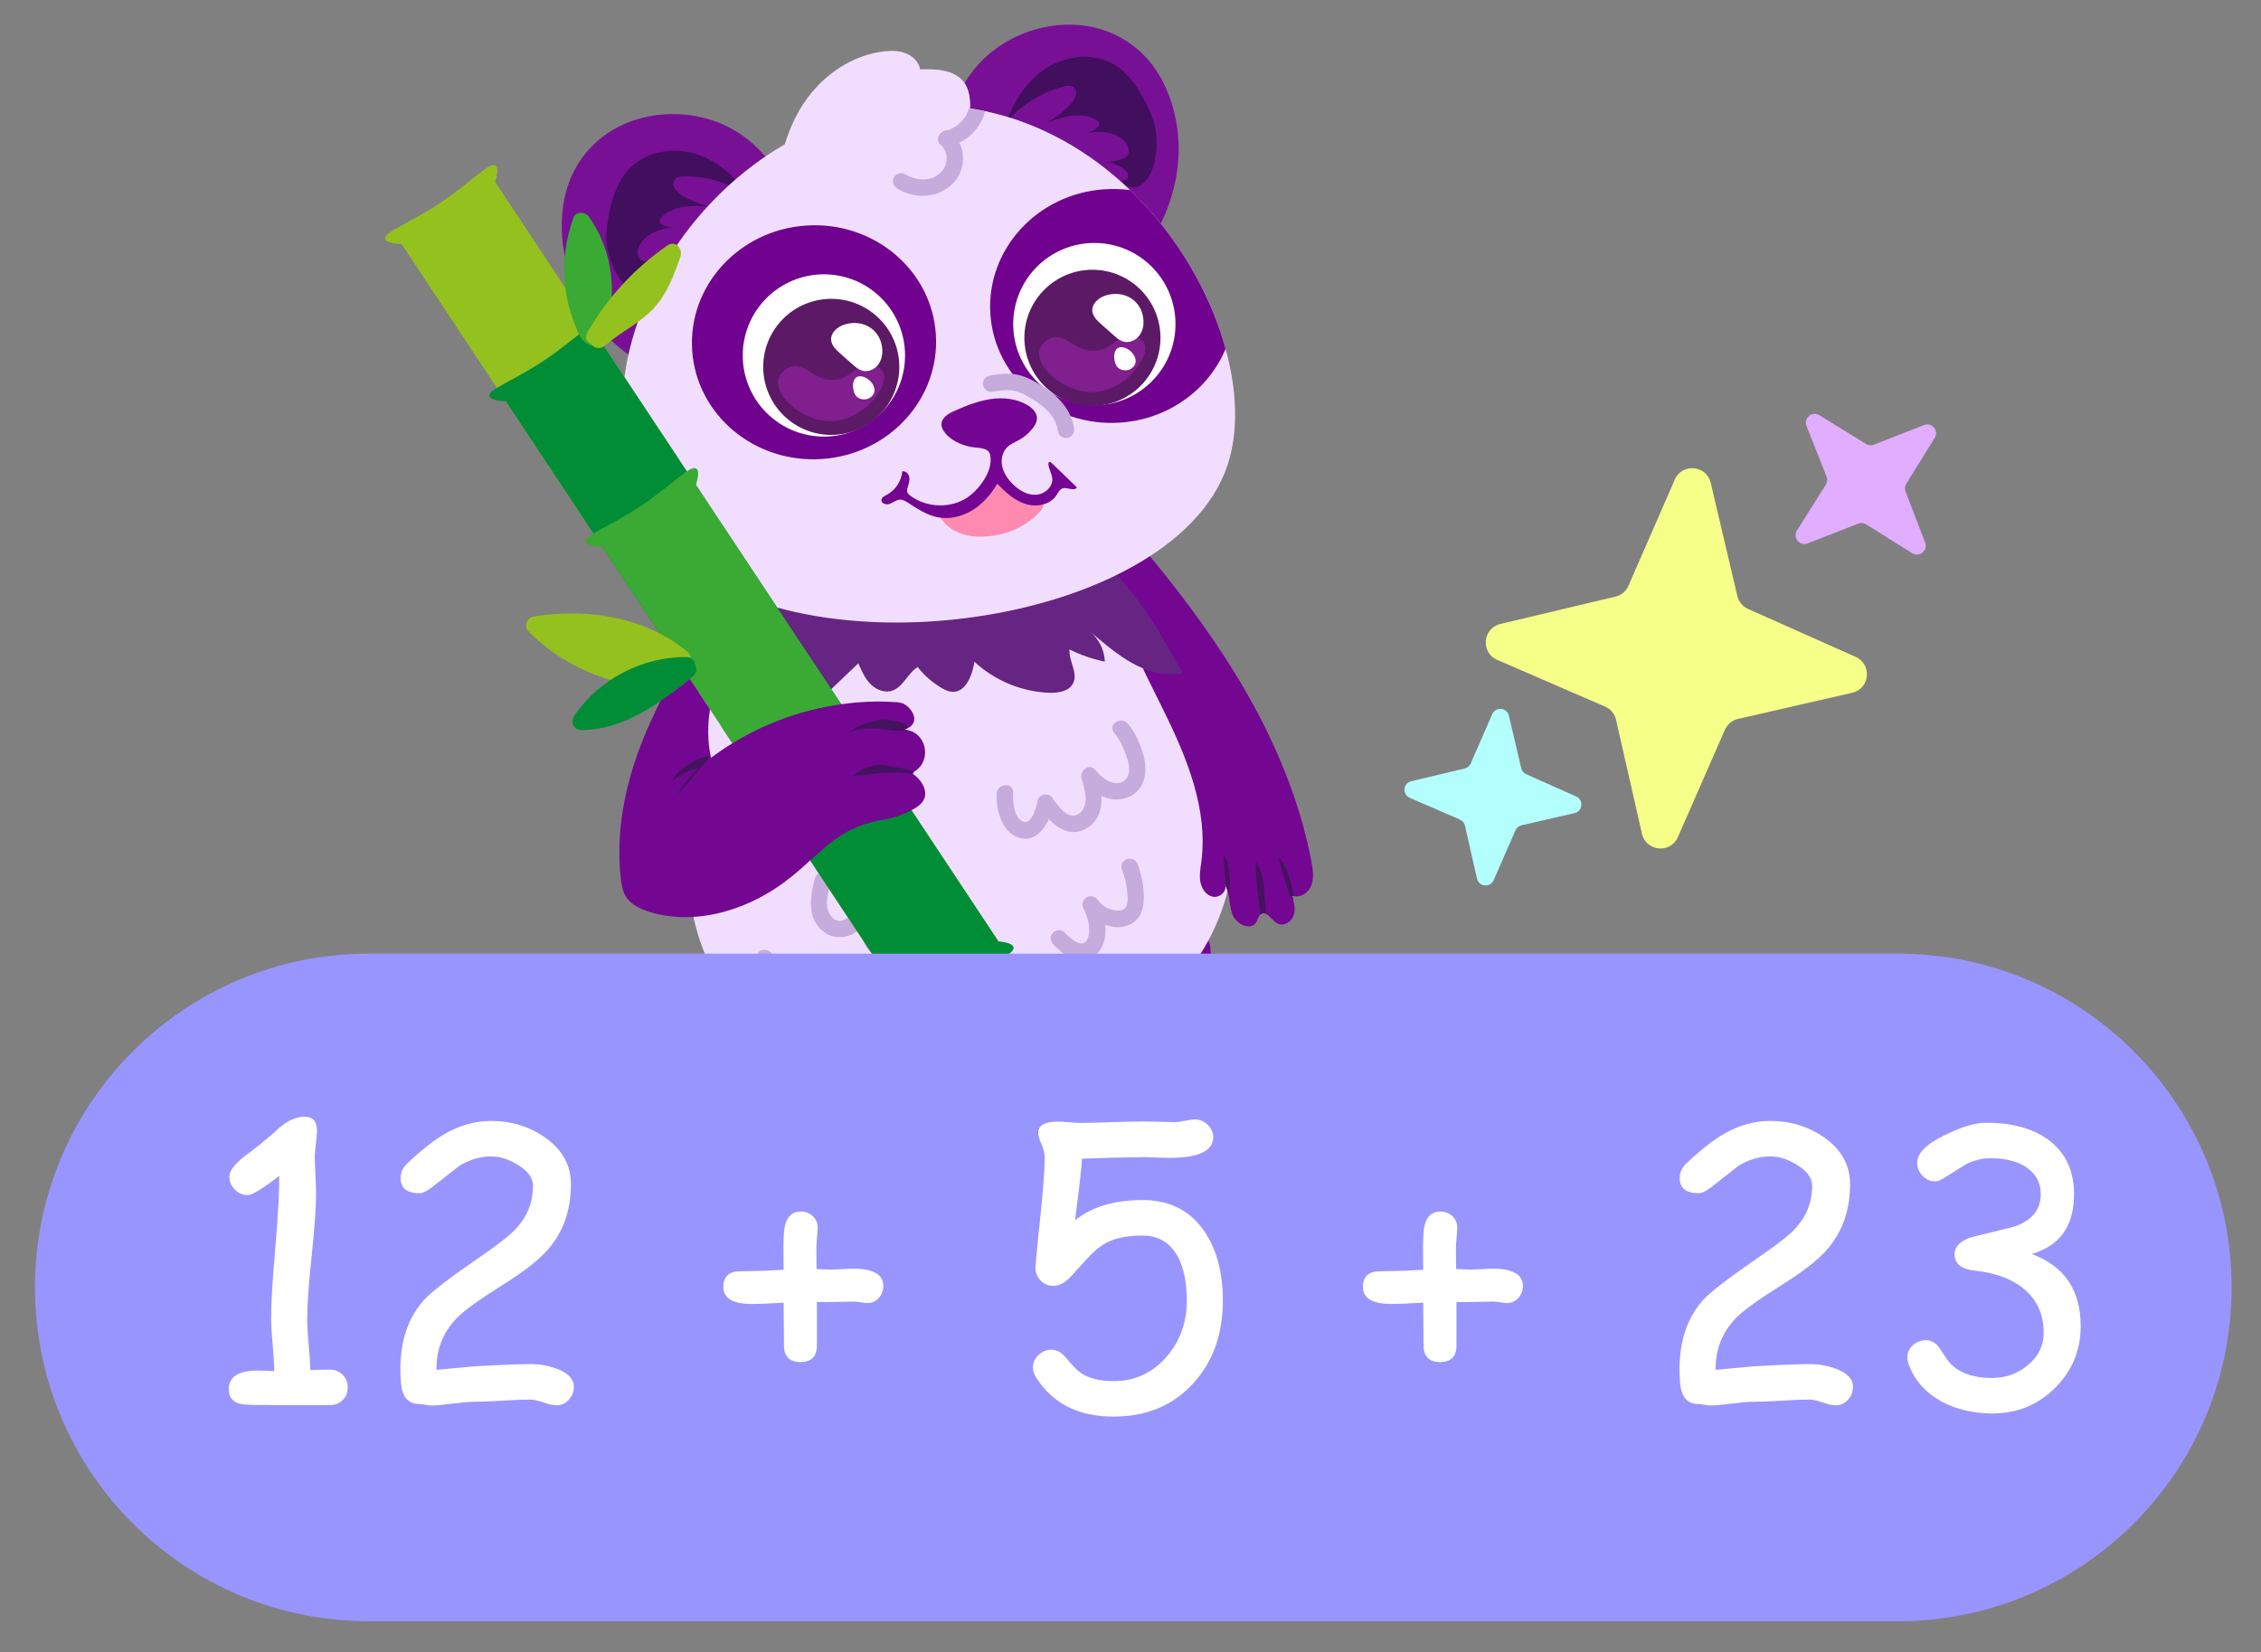 <?xml version="1.0" encoding="utf-8"?>
<!-- Generator: Adobe Illustrator 24.1.2, SVG Export Plug-In . SVG Version: 6.00 Build 0)  -->
<svg version="1.1" id="Слой_1" xmlns="http://www.w3.org/2000/svg" xmlns:xlink="http://www.w3.org/1999/xlink" x="0px" y="0px"
	 viewBox="0 0 174.471 127.529" style="enable-background:new 0 0 174.471 127.529;" xml:space="preserve">
<rect x="0" y="0" width="174.471" height="127.529" fill="#808080" stroke="none"/>
<style type="text/css">
	.st0{fill:#8CC63F;}
	.st1{fill:#C69C6D;}
	.st2{fill:#BC7200;}
	.st3{fill:#E59D3E;}
	.st4{fill:#1B1464;}
	.st5{opacity:0.29;fill:#AFFF87;}
	.st6{opacity:0.29;fill:#A2C0FF;}
	.st7{fill:#F6FF87;}
	.st8{fill:#E0ADFF;}
	.st9{fill:#B3FFFD;}
	.st10{opacity:0.29;fill:#959BFF;}
	.st11{fill:#3AAA35;}
	.st12{fill:#95C11F;}
	.st13{fill:#008D36;}
	.st14{fill:#720691;}
	.st15{fill:#F1DEFF;}
	.st16{fill:#730791;}
	.st17{fill:#FF8AB1;}
	.st18{fill:#781095;}
	.st19{fill:#420E5E;}
	.st20{fill:#662483;}
	.st21{fill:#70028F;}
	.st22{fill:#FFFFFF;}
	.st23{fill:#5C1965;}
	.st24{fill:#811F8E;}
	.st25{fill:#740492;}
	.st26{fill:#C6ABDD;}
	.st27{fill:#451260;}
	.st28{fill:#B2FFF1;}
	.st29{fill:#FF84A1;}
	.st30{opacity:0.29;fill:#8CC63F;}
	.st31{opacity:0.29;fill:#ED1E79;}
	.st32{opacity:0.29;fill:#DA4500;}
	.st33{fill:#9995FF;}
	.st34{opacity:0.29;fill:#17FF87;}
	.st35{opacity:0.47;fill:none;stroke:#9995FF;stroke-linecap:round;stroke-linejoin:round;stroke-miterlimit:10;}
	.st36{fill:#662D91;}
	.st37{fill:none;stroke:#662D91;stroke-linecap:round;stroke-miterlimit:10;}
	.st38{fill:#ED1E79;}
	.st39{fill:#8D87FF;}
	.st40{fill:#F3ACFF;}
	.st41{fill:#D6B6FF;}
	.st42{fill:#FFCD95;}
	.st43{display:none;}
	.st44{display:inline;fill:#730791;}
	.st45{display:inline;fill:#FF8AB1;}
	.st46{fill:#FF6262;}
	.st47{fill:#FC5353;}
	.st48{fill:#FFD727;}
	.st49{fill:#DBEEFB;}
	.st50{fill:#BBC4CA;}
	.st51{fill:#A3AEB5;}
	.st52{fill:#936037;}
	.st53{fill:#F8AF2D;}
	.st54{fill:#B7CE3C;}
	.st55{fill:#F18D29;}
	.st56{fill:#45748B;}
	.st57{fill:#3E6A7C;}
	.st58{fill:#2E5872;}
	.st59{fill:#E6E5E5;}
	.st60{fill:#C9D0D8;}
	.st61{fill:#E4E8ED;}
	.st62{fill:#76B742;}
	.st63{fill:#626D7A;}
	.st64{fill:#60A331;}
	.st65{fill:#89C060;}
	.st66{fill:#009A52;}
	.st67{opacity:0.53;fill:#42210B;}
	.st68{fill:#009245;}
	.st69{fill:#39B54A;}
	.st70{fill:#603813;}
	.st71{fill:#42210B;}
	.st72{fill:#FFB9D1;}
	.st73{fill:#95BAFF;}
	.st74{fill:#F15A24;}
	.st75{fill:#F7931E;}
	.st76{fill:none;stroke:#FFCD95;stroke-width:3;stroke-linecap:round;stroke-linejoin:round;stroke-miterlimit:10;}
</style>
<g>
	<path class="st14" d="M73.423,87.266c-0.258,1.544-0.187,3.122-0.115,4.686c0.073,1.591,0.146,3.181,0.219,4.772
		c0.041,0.899,0.071,1.852-0.366,2.64c-0.632,1.141-2.034,1.585-3.321,1.8c-1.01,0.168-2.033,0.258-3.039,0.451
		c-1.44,0.277-2.84,0.767-4.299,0.921c-1.778,0.188-3.567-0.129-5.327-0.446c-0.191-2.216,0.853-4.499,2.654-5.804
		c0.81-0.587,1.742-0.977,2.644-1.409c0.148-0.071,0.309-0.158,0.361-0.313c0.067-0.199-0.074-0.402-0.201-0.568
		c-1.72-2.25-2.35-5.122-2.936-7.893c-0.225,0.151-0.24,0.468-0.281,0.737c-0.04,0.269-0.211,0.587-0.48,0.554
		c-0.172-0.021-0.289-0.181-0.376-0.33c-0.554-0.956-0.762-2.067-0.962-3.154c-0.44-2.394-0.88-4.791-1.165-7.208
		c-0.029-0.242-0.054-0.496,0.034-0.724c0.137-0.354,0.526-0.56,0.905-0.59s0.753,0.085,1.114,0.202
		c3.804,1.236,7.469,2.98,11.409,3.669c1.293,0.226,2.646,0.35,3.782,1.007c1.043,0.604,1.993,1.918,1.431,3.112
		C74.471,84.735,73.682,85.71,73.423,87.266z"/>
	<path class="st14" d="M78.591,86.759c0.53,1.473,0.743,3.038,0.953,4.589c0.213,1.578,0.427,3.156,0.64,4.734
		c0.121,0.892,0.262,1.835,0.833,2.531c0.827,1.009,2.286,1.195,3.59,1.175c1.024-0.015,2.046-0.111,3.07-0.101
		c1.466,0.014,2.932,0.245,4.394,0.135c1.783-0.134,3.486-0.767,5.16-1.394c-0.209-2.215-1.646-4.273-3.652-5.234
		c-0.902-0.432-1.889-0.649-2.854-0.912c-0.158-0.043-0.332-0.1-0.411-0.243c-0.102-0.184,0.001-0.408,0.096-0.595
		c1.288-2.522,1.394-5.461,1.473-8.292c0.249,0.109,0.32,0.418,0.408,0.675s0.313,0.54,0.572,0.459
		c0.165-0.051,0.252-0.229,0.31-0.392c0.374-1.04,0.379-2.17,0.381-3.275c0.003-2.434,0.007-4.871-0.146-7.3
		c-0.015-0.244-0.036-0.498-0.163-0.706c-0.198-0.324-0.618-0.457-0.996-0.418s-0.725,0.218-1.06,0.399
		c-3.521,1.898-6.814,4.271-10.566,5.655c-1.231,0.454-2.541,0.818-3.54,1.669c-0.918,0.782-1.617,2.244-0.85,3.318
		C77.106,84.457,78.057,85.274,78.591,86.759z"/>
	<path class="st15" d="M56.408,77.062c6.786,8.661,20.039,6.414,20.756,6.278c1.095-0.199,13.654-2.732,17.22-13.387
		c2.382-7.163-0.745-13.657-3.12-17.997c-0.216-0.381-0.418-0.737-0.606-1.081c-1.775-3.17-5.211-9.313-12.333-11.659
		c-1.029-0.34-4.55-1.395-9.049-0.653c-1.437,0.235-6.416,1.224-10.441,5.298c-2.102,2.125-3.361,4.488-4.145,6.896
		c-1.029,3.138-1.238,6.349-1.433,9.202C52.854,66.023,52.458,72.01,56.408,77.062z"/>
	<path class="st18" d="M73.079,11.818c-0.132-2.582,0.845-5.621,3.261-7.663c2.691-2.274,6.921-3.102,10.263-1.181
		c3.899,2.242,4.258,6.887,4.319,7.671c0.351,4.536-2.224,10.451-7.003,11.332C78.618,22.954,73.355,17.23,73.079,11.818z"/>
	<path class="st19" d="M86.199,5.12c-1.52-1.038-3.644-0.929-5.235-0.003S78.28,7.67,77.678,9.41
		c1.133-1.306,2.662-2.265,4.331-2.717c0.3-0.081,0.661-0.132,0.886,0.082c0.334,0.318,0.066,0.879-0.244,1.221
		c-0.553,0.611-1.218,1.121-1.952,1.497c1.247-0.463,2.692-0.914,3.85-0.258c0.15,0.085,0.308,0.228,0.274,0.397
		c-0.019,0.092-0.092,0.163-0.165,0.223c-0.342,0.277-0.772,0.443-1.212,0.467c1.175-0.234,2.579-0.28,3.367,0.622
		c0.263,0.301,0.414,0.785,0.151,1.087c-0.096,0.11-0.232,0.176-0.368,0.231c-0.461,0.185-0.963,0.264-1.458,0.232
		c0.556,0.016,1.105,0.204,1.554,0.531c0.194,0.141,0.384,0.341,0.373,0.581c-0.011,0.24-0.355,0.425-0.501,0.235
		c0.1,0.557,0.867,0.77,1.366,0.504c1.399-0.745,1.545-3.66,1.085-4.984C88.505,7.881,87.506,6.012,86.199,5.12z"/>
	<path class="st18" d="M61.052,15.948c-0.627-2.508-2.447-5.131-5.354-6.379c-3.237-1.39-7.524-0.949-10.161,1.863
		c-3.076,3.281-2.065,7.829-1.894,8.597c0.987,4.442,5.175,9.348,10.003,8.797C59.002,28.215,62.366,21.205,61.052,15.948z"/>
	<path class="st19" d="M48.399,13.191c1.195-1.4,3.272-1.853,5.051-1.376c1.778,0.476,3.261,1.759,4.298,3.28
		c-1.436-0.963-3.163-1.487-4.892-1.485c-0.311,0-0.673,0.046-0.833,0.312c-0.239,0.395,0.167,0.865,0.555,1.114
		c0.694,0.444,1.47,0.762,2.276,0.933c-1.325-0.119-2.838-0.175-3.783,0.761c-0.122,0.121-0.238,0.301-0.161,0.455
		c0.042,0.084,0.131,0.133,0.217,0.172c0.403,0.178,0.862,0.225,1.292,0.133c-1.195,0.082-2.562,0.407-3.086,1.484
		c-0.175,0.36-0.193,0.866,0.139,1.088c0.121,0.081,0.27,0.109,0.415,0.126c0.493,0.057,0.999,0.002,1.468-0.159
		c-0.532,0.161-1.013,0.487-1.36,0.92c-0.15,0.187-0.281,0.43-0.208,0.658s0.455,0.317,0.545,0.095
		c0.049,0.563-0.635,0.97-1.186,0.845c-1.545-0.351-2.451-3.126-2.355-4.525C46.898,16.461,47.372,14.395,48.399,13.191z"/>
	<path class="st16" d="M89.769,54.792c1.807,3.652,3.458,7.645,2.934,11.692c-0.067,0.527-0.172,1.069-0.074,1.584
		c0.098,0.529,0.451,1.053,0.98,1.146c0.464,0.084,0.985-0.332,0.954-0.789c-0.003-0.051-0.019-0.101-0.035-0.151
		c0.014,0.025,0.028,0.036,0.042,0.061c0,0,0.001,0.013,0.002,0.025c0.088,0.173,0.15,0.347,0.188,0.535
		c0.138,0.551,0.14,1.163,0.354,1.709c0.278,0.746,1.433,1.256,1.833,0.567c0.114-0.199,0.148-0.468,0.33-0.595
		c0,0,0.011-0.026,0.024-0.027c0.122-0.084,0.223-0.091,0.342-0.035c0.3,0.108,0.6,0.597,0.968,0.777
		c0.461,0.224,1.048-0.145,1.206-0.64c0.141-0.379,0.088-0.796-0.028-1.196c-0.02-0.113-0.052-0.213-0.085-0.326
		c0.04,0.023,0.091,0.032,0.129,0.03c0.532,0.143,1.142-0.266,1.348-0.802c0.229-0.588,0.136-1.232,0.019-1.848
		c-0.448-2.353-1.147-4.663-2.033-6.898c-1.621-4.11-3.885-7.935-6.452-11.524c-1.291-1.813-2.654-3.558-4.079-5.273
		c-0.457-0.556-1.08-1.7-1.927-1.606c-0.999,0.117-1.106,1.385-1.057,2.133C85.933,47.415,87.961,51.128,89.769,54.792z"/>
	<path class="st20" d="M56.236,48.884c-0.734,1.819-0.918,3.856-0.549,5.794c0.04,0.227,0.095,0.478,0.283,0.618
		c0.335,0.258,0.816,0.01,1.169-0.242c0.742-0.533,1.457-1.089,2.17-1.671c-0.556,0.457-0.429,1.417,0.123,1.864
		c0.564,0.447,1.379,0.432,2.035,0.146c0.657-0.272,1.184-0.778,1.7-1.271c1.019-0.971,2.038-1.943,3.068-2.928
		c0.241,0.57,0.495,1.139,0.919,1.583c0.424,0.443,1.079,0.719,1.666,0.54c0.874-0.274,1.21-1.353,1.994-1.838
		c0.502,0.655,1.136,1.199,1.852,1.623c0.238,0.137,0.502,0.273,0.796,0.292c1.062,0.07,1.559-1.274,1.733-2.318
		c1.56,1.451,3.656,2.32,5.788,2.396c0.702,0.018,1.546-0.127,1.835-0.758c0.38-0.802-0.367-1.708-0.285-2.593
		c0.857,0.44,1.782,0.749,2.724,0.942c-0.033-0.89-0.459-1.753-1.146-2.319c2.009,1.689,4.283,3.731,7.153,3.211
		c-0.216-0.381-0.418-0.737-0.606-1.081c-1.775-3.17-5.211-9.313-12.333-11.659c-1.029-0.34-4.55-1.395-9.049-0.653
		c-1.437,0.235-6.416,1.224-10.441,5.298c-2.102,2.125-3.361,4.488-4.145,6.896C55.332,50.255,55.863,49.609,56.236,48.884z"/>
	<path class="st15" d="M50.568,41.143c8.698,11.593,39.857,7.747,44.161-5.261c0.839-2.539,0.747-5.692-0.156-8.957
		c-1.173-4.279-3.722-8.748-7.366-12.254c-3.032-2.909-6.824-5.169-11.19-6.092c-0.374-0.077-0.748-0.142-1.134-0.206
		c0.001-0.178-0.011-0.356-0.022-0.534c-0.049-0.557-0.161-1.098-0.508-1.533c-0.75-0.944-2.142-0.993-3.349-0.952
		c-0.101-0.567-0.565-1.033-1.113-1.239c-0.537-0.219-1.135-0.218-1.716-0.142c-2.149,0.256-4.12,1.468-5.513,3.139
		c-0.98,1.173-1.654,2.554-2.105,4.024c-6.921,4.009-11.684,11.379-12.437,18.524C47.921,31.508,47.358,36.883,50.568,41.143z"/>
	
		<ellipse transform="matrix(0.998 -0.066 0.066 0.998 -1.6 4.178)" class="st21" cx="62.794" cy="26.437" rx="9.421" ry="9.028"/>
	<path class="st21" d="M76.422,24.233c0.327,4.972,4.803,8.728,9.991,8.387c3.754-0.247,6.851-2.552,8.16-5.696
		c-1.173-4.279-3.722-8.748-7.366-12.254c-0.643-0.085-1.306-0.105-1.978-0.061C80.04,14.951,76.095,19.261,76.422,24.233z"/>
	<circle class="st22" cx="84.446" cy="25.013" r="6.262"/>
	<circle class="st22" cx="63.576" cy="27.435" r="6.262"/>
	<circle class="st23" cx="64.145" cy="28.316" r="5.251"/>
	<path class="st24" d="M60.041,29.411c0.061-0.447,0.426-0.885,0.866-1.069c1.158-0.483,1.978,1.154,3.548,0.966
		c1.312-0.158,1.772-1.425,2.846-1.161c0.048,0.012,0.686,0.177,0.867,0.655c0.399,1.052-1.468,3.488-3.748,3.693
		C62.178,32.696,59.862,30.714,60.041,29.411z"/>
	<path class="st22" d="M68.084,26.995c0.022,0.431-0.089,0.881-0.368,1.211c-0.279,0.33-0.741,0.517-1.159,0.409
		c-0.303-0.078-0.549-0.293-0.783-0.5c-0.317-0.282-0.634-0.563-0.951-0.845c-0.313-0.278-0.649-0.598-0.688-1.015
		c-0.053-0.564,0.473-1.029,1.013-1.201C66.601,24.587,68.007,25.456,68.084,26.995z"/>
	<path class="st22" d="M67.28,30.581c-0.292,0.307-0.834,0.329-1.146,0.056c-0.033-0.029-0.064-0.061-0.091-0.097
		c-0.124-0.161-0.178-0.364-0.204-0.565c-0.024-0.188-0.024-0.383,0.038-0.562C66.238,28.375,68.084,29.738,67.28,30.581z"/>
	<circle class="st23" cx="84.298" cy="26.072" r="5.251"/>
	<path class="st24" d="M80.194,27.166c0.061-0.447,0.426-0.885,0.866-1.069c1.158-0.483,1.978,1.154,3.548,0.966
		c1.312-0.158,1.772-1.425,2.846-1.161c0.048,0.012,0.686,0.177,0.867,0.655c0.399,1.052-1.468,3.488-3.748,3.693
		C82.332,30.451,80.015,28.469,80.194,27.166z"/>
	<path class="st17" d="M76.509,41.364c-0.824,0.104-1.682,0.081-2.457-0.219c-0.775-0.299-1.458-0.905-1.715-1.695
		c0.935,0.379,1.969-0.156,2.835-0.674c0.433-0.259,0.888-0.541,1.121-0.988c0.208-0.4,0.232-0.918,0.581-1.204
		c-0.269,0.221,1.427,1.513,1.609,1.606c0.446,0.229,1.996,0.32,2.028,0.718c0.047,0.591-1.241,1.446-1.661,1.69
		C78.137,41.011,77.326,41.261,76.509,41.364z"/>
	<path class="st22" d="M88.238,24.75c0.022,0.431-0.089,0.881-0.368,1.211c-0.279,0.33-0.741,0.517-1.159,0.409
		c-0.303-0.078-0.549-0.293-0.783-0.5c-0.317-0.282-0.634-0.563-0.951-0.845c-0.313-0.278-0.649-0.598-0.688-1.015
		c-0.053-0.564,0.473-1.029,1.013-1.201C86.755,22.343,88.161,23.211,88.238,24.75z"/>
	<path class="st15" d="M75.206,29.643c0.749-0.079,1.503-0.118,2.257-0.115c0.646,0.002,1.303,0.037,1.911,0.256
		c0.642,0.231,1.199,0.657,1.671,1.148c0.85,0.885,1.455,2.003,1.73,3.198"/>
	<path class="st22" d="M87.434,28.336c-0.292,0.307-0.834,0.329-1.146,0.056c-0.033-0.029-0.064-0.061-0.091-0.097
		c-0.124-0.161-0.178-0.364-0.204-0.565c-0.024-0.188-0.024-0.383,0.038-0.562C86.392,26.13,88.238,27.493,87.434,28.336z"/>
	<path class="st25" d="M72.943,33.434c-0.166-0.199-0.303-0.442-0.295-0.701c0.017-0.506,0.545-0.817,1.008-1.022
		c0.895-0.396,1.813-0.766,2.781-0.908s2-0.04,2.842,0.459c0.371,0.22,0.724,0.564,0.736,0.995c0.008,0.291-0.144,0.563-0.322,0.794
		c-0.275,0.359-0.624,0.661-1.017,0.883c-0.326,0.184-0.689,0.318-0.956,0.58c-0.384,0.377-0.499,0.973-0.38,1.498
		c0.118,0.525,0.442,0.985,0.825,1.362c0.474,0.467,1.096,0.843,1.761,0.813c0.665-0.029,1.326-0.591,1.275-1.255
		c-0.029-0.382-0.273-0.722-0.3-1.104c-0.005-0.073,0.013-0.165,0.084-0.181c0.054-0.012,0.103,0.029,0.143,0.067
		c0.658,0.635,1.316,1.27,1.975,1.904c-0.198,0.342-0.741-0.048-1.115,0.077c-0.232,0.077-0.341,0.333-0.476,0.537
		c-0.491,0.747-1.557,0.935-2.408,0.657c-0.85-0.278-1.528-0.915-2.151-1.557c-0.474,0.812-1.106,1.547-1.905,2.041
		s-1.777,0.732-2.699,0.549c-0.837-0.167-1.568-0.657-2.285-1.121c-0.187-0.121-0.39-0.246-0.613-0.24
		c-0.287,0.007-0.52,0.225-0.788,0.327c-0.268,0.102-0.678-0.024-0.646-0.309c0.022-0.195,0.234-0.296,0.407-0.387
		c0.671-0.351,1.14-1.061,1.201-1.816c0.244-0.043,0.474,0.174,0.532,0.415c0.058,0.241-0.01,0.493-0.089,0.728
		c-0.055,0.164-0.114,0.347-0.043,0.505c0.043,0.094,0.125,0.163,0.208,0.225c1.192,0.896,2.92,1.007,4.217,0.272
		c1.005-0.57,2.254-2.172,1.95-3.435c-0.151-0.627-1.057-0.472-1.655-0.628C74.066,34.282,73.402,33.986,72.943,33.434z"/>
	<path class="st26" d="M69.251,14.565c1.353,0.815,3.132,0.749,4.267-0.395c0.85-0.833,1.018-2.143,0.506-3.154
		c0.987-0.485,1.731-1.375,1.992-2.437c-0.374-0.077-0.748-0.142-1.134-0.206c0.001-0.178-0.011-0.356-0.022-0.534
		C74.813,8.875,74,9.884,72.969,10.079c-0.516,0.098-0.832,0.717-0.372,1.12c0.676,0.592,0.566,1.631-0.097,2.197
		c-0.771,0.675-1.85,0.529-2.673,0.036c-0.305-0.184-0.714-0.004-0.86,0.286C68.809,14.034,68.96,14.393,69.251,14.565z"/>
	<path class="st26" d="M76.91,61.252c0.041-0.807,1.31-0.9,1.268-0.083c-0.033,0.645,0.029,1.877,0.728,2.23
		c0.69,0.348,1.085-1.159,1.16-1.587c0.096-0.545,0.848-0.67,1.149-0.228c0.39,0.574,1.258,1.839,2.087,1.185
		c0.801-0.632,0.39-1.904,0.154-2.699c-0.162-0.547,0.566-1.2,1.019-0.687c0.368,0.417,0.79,0.857,1.344,1.008
		c0.502,0.138,1.025-0.012,1.224-0.526c0.204-0.526,0.022-1.119-0.163-1.62c-0.224-0.608-0.48-1.19-0.906-1.685
		c-0.534-0.62,0.525-1.325,1.053-0.712c0.59,0.686,0.992,1.63,1.222,2.499c0.221,0.836,0.222,1.751-0.296,2.482
		c-0.492,0.695-1.341,0.974-2.168,0.851c-0.283-0.042-0.543-0.143-0.792-0.265c0.052,0.966-0.181,1.902-1.093,2.484
		c-1.106,0.705-2.164,0.146-2.967-0.664c-0.422,0.909-1.153,1.712-2.196,1.454C77.317,64.338,76.846,62.514,76.91,61.252z"/>
	<path class="st26" d="M62.882,67.79c0.218-0.783,1.465-0.534,1.245,0.257c-0.234,0.841-0.61,1.994,0.064,2.736
		c0.784,0.864,1.729-0.378,2.12-1.001c0.291-0.464,1.245-0.458,1.203,0.242c-0.049,0.816-0.146,2.309,0.816,2.7
		c0.838,0.341,1.097-1.842,1.098-2.311c0.002-0.666,1.069-0.994,1.235-0.251c0.111,0.498,0.646,1.997,1.391,1.192
		c0.294-0.318,0.254-0.881,0.241-1.278c-0.021-0.637-0.094-1.276-0.226-1.9c-0.071-0.338,0.04-0.683,0.392-0.809
		c0.291-0.105,0.738,0.056,0.809,0.392c0.297,1.408,0.837,3.878-0.699,4.791c-0.64,0.38-1.455,0.338-2.054-0.096
		c-0.058-0.042-0.1-0.098-0.153-0.145c-0.332,0.984-0.945,1.835-2.008,1.723c-1.248-0.131-1.802-1.187-2.011-2.311
		c-0.174,0.145-0.361,0.277-0.574,0.379c-0.693,0.332-1.479,0.319-2.12-0.12C62.243,71.013,62.487,69.211,62.882,67.79z"/>
	<path class="st26" d="M81.233,72.009c0.214-0.244,0.655-0.305,0.897-0.059c0.362,0.367,1.391,1.391,1.779,0.537
		c0.344-0.757,0.002-1.781-0.338-2.475c-0.137-0.28,0.062-0.649,0.318-0.772c0.289-0.139,0.619-0.055,0.809,0.207
		c0.247,0.342,0.594,0.604,0.997,0.734c0.315,0.101,0.843,0.189,1.107-0.074c0.292-0.291,0.204-0.924,0.176-1.288
		c-0.046-0.594-0.187-1.161-0.402-1.716c-0.296-0.765,0.906-1.179,1.201-0.418c0.294,0.759,0.468,1.577,0.486,2.392
		c0.018,0.786-0.099,1.63-0.793,2.116c-0.655,0.459-1.456,0.448-2.186,0.181c0.074,0.726-0.029,1.457-0.453,2.028
		c-0.414,0.557-1.132,0.764-1.798,0.632c-0.709-0.141-1.252-0.629-1.743-1.128C81.051,72.662,80.995,72.281,81.233,72.009z"/>
	<path class="st26" d="M58.379,73.799c0.173-0.798,1.419-0.546,1.245,0.257c-0.16,0.741-0.192,1.717,0.184,2.408
		c0.041,0.075-0.03,0.069,0.072,0.05c0.079-0.015,0.214-0.099,0.3-0.159c0.326-0.23,0.604-0.535,0.858-0.84
		c0.346-0.414,1.097-0.173,1.112,0.377c0.017,0.632,0.003,1.849,0.835,1.985c0.276,0.045,0.493-0.254,0.682-0.509
		c0.25-0.339,0.452-0.738,0.582-1.138c0.107-0.326,0.387-0.569,0.751-0.494c0.307,0.063,0.602,0.423,0.494,0.751
		c-0.38,1.16-1.225,2.845-2.688,2.648c-0.616-0.083-1.198-0.52-1.492-1.06c-0.136-0.25-0.22-0.514-0.283-0.782
		c-0.652,0.496-1.433,0.789-2.067,0.148C58.53,77,58.39,76.29,58.303,75.7C58.21,75.071,58.245,74.419,58.379,73.799z"/>
	<path class="st26" d="M71.587,77.649c0.147,0.51,0.596,0.988,1.175,0.791c0.541-0.185,0.63-0.93,0.703-1.411
		c0.111-0.721,1.202-0.616,1.257,0.087c0.066,0.853,0.842,1.549,1.701,1.229c1.022-0.381,0.778-1.891,0.565-2.704
		c-0.087-0.332,0.05-0.691,0.392-0.809c0.305-0.106,0.722,0.058,0.809,0.392c0.411,1.566,0.431,3.758-1.435,4.353
		c-0.996,0.317-1.959-0.036-2.587-0.73c-0.275,0.416-0.664,0.738-1.223,0.856c-1.158,0.244-2.239-0.528-2.558-1.634
		C70.16,77.282,71.36,76.862,71.587,77.649z"/>
	<path class="st26" d="M76.44,28.972c0.709-0.11,1.444-0.207,2.152-0.036c0.681,0.164,1.312,0.519,1.897,0.895
		c1.201,0.771,2.218,1.832,2.4,3.305c0.042,0.341-0.264,0.654-0.592,0.676c-0.36,0.024-0.634-0.25-0.676-0.592
		c-0.13-1.054-1.007-1.828-1.861-2.353c-0.456-0.28-0.943-0.578-1.47-0.696c-0.581-0.129-1.186-0.021-1.766,0.069
		c-0.34,0.053-0.655-0.271-0.676-0.592C75.823,29.279,76.099,29.025,76.44,28.972z"/>
	<path class="st27" d="M98.598,66.058c0.104,0.222,0.156,0.627,0.221,0.839c0.098,0.325,0.208,0.649,0.319,0.973
		c0.142,0.424,0.302,1.305,0.652,1.588c-0.02-0.113-0.052-0.213-0.085-0.326c0.04,0.023,0.091,0.032,0.129,0.03
		c-0.009-0.331-0.162-0.715-0.23-0.978c-0.083-0.3-0.155-0.614-0.264-0.913C99.171,66.823,98.915,66.42,98.598,66.058z"/>
	<path class="st27" d="M97.278,70.578c0,0,0.011-0.026,0.024-0.027c0.122-0.084,0.223-0.091,0.342-0.035
		c0.022-0.638-0.061-1.321-0.101-1.929c-0.049-0.748-0.214-1.514-0.649-2.123C96.907,67.851,97.048,69.217,97.278,70.578z"/>
	<path class="st27" d="M94.555,67.916c0.008,0.127,0.005,0.267,0.015,0.419c0,0,0.001,0.013,0.002,0.025
		c0.088,0.173,0.15,0.347,0.188,0.535c0.265-0.807,0.091-1.917-0.162-2.664c-0.031-0.087-0.115-0.196-0.188-0.153
		C94.462,66.7,94.502,67.308,94.555,67.916z"/>
	<g>
		<path class="st12" d="M30.984,18.83l14.198,21.427l7.222-4.785L38.206,14.044c0.264-0.862,0.173-1.146,0.038-1.252
			c-0.472-0.342-1.755,1.18-4.307,2.887c-2.479,1.643-4.343,2.239-4.212,2.758C29.77,18.603,30.019,18.782,30.984,18.83z"/>
		<path class="st12" d="M77.148,88.496L62.95,67.07l7.222-4.785L84.37,83.711c0.897,0.093,1.123,0.287,1.168,0.454
			c0.131,0.568-1.77,1.157-4.337,2.841c-2.479,1.643-3.755,3.126-4.182,2.804C76.884,89.703,76.817,89.403,77.148,88.496z"/>
		<path class="st13" d="M69.82,77.436L55.621,56.01l7.222-4.785l14.198,21.427c0.897,0.093,1.123,0.287,1.168,0.454
			c0.131,0.568-1.77,1.157-4.337,2.841c-2.479,1.643-3.755,3.126-4.182,2.804C69.555,78.643,69.488,78.344,69.82,77.436z"/>
		<path class="st13" d="M39.031,30.974L53.229,52.4l7.222-4.785L46.253,26.188c0.264-0.862,0.173-1.146,0.038-1.252
			c-0.472-0.342-1.755,1.18-4.307,2.887c-2.479,1.643-4.343,2.239-4.212,2.758C37.817,30.747,38.066,30.926,39.031,30.974z"/>
		<path class="st11" d="M61.654,65.113l-0.976-1.474L47.455,43.686l-0.976-1.474c-0.965-0.048-1.214-0.227-1.259-0.393
			c-0.131-0.519,1.732-1.115,4.212-2.758c2.551-1.707,3.835-3.228,4.307-2.887c0.136,0.106,0.226,0.39-0.038,1.252l0.976,1.474
			l13.222,19.953l0.976,1.474c0.897,0.093,1.123,0.287,1.168,0.454c0.131,0.568-1.77,1.157-4.337,2.841
			c-2.479,1.643-3.755,3.126-4.182,2.804C61.389,66.319,61.322,66.02,61.654,65.113z"/>
		<path class="st12" d="M41.227,47.576c4.098-0.646,8.583,0.015,11.834,2.749c0.219,0.184,0.261,0.415,0.209,0.626
			c0.036,0.045,0.084,0.072,0.116,0.122c0.2,0.316,0.118,0.732-0.192,0.945c-1.913,1.321-4.427,1.003-6.518,0.324
			c-2.204-0.715-4.219-1.931-5.859-3.572C40.375,48.329,40.632,47.669,41.227,47.576z"/>
		<path class="st13" d="M44.328,55.223c1.906-2.809,5.249-4.542,8.64-4.51c0.417,0.004,0.648,0.318,0.686,0.643
			c0.129,0.267,0.107,0.614-0.199,0.861c-2.489,2.011-5.225,4.095-8.574,4.135C44.249,56.36,44.003,55.701,44.328,55.223z"/>
		<path class="st11" d="M44.266,24.807c-0.321-0.843-0.528-1.73-0.642-2.624c-0.232-1.821,0.003-3.663,0.628-5.384
			c0.187-0.516,0.908-0.456,1.181-0.076c1.959,2.728,2.26,6.329,1.12,9.443c-0.034,0.092-0.094,0.165-0.168,0.224
			c-0.083,0.118-0.197,0.213-0.334,0.247C44.973,26.908,44.565,25.593,44.266,24.807z"/>
		<path class="st12" d="M45.316,25.672c1.54-2.682,3.652-4.984,6.202-6.736c0.61-0.419,1.195,0.278,0.989,0.869
			c-0.49,1.406-1.016,2.847-2.039,3.964c-1.085,1.186-2.575,1.841-3.765,2.895c-0.387,0.343-0.879,0.201-1.09-0.118
			C45.301,26.4,45.094,26.058,45.316,25.672z"/>
	</g>
	<g>
		<path class="st16" d="M71.374,61.465c-0.096,0.491-0.532,0.805-1.037,1.064c-0.15,0.082-0.314,0.15-0.478,0.232
			c-0.341,0.15-0.641,0.259-0.9,0.327c-0.273,0.082-0.491,0.109-0.587,0.136c-1.501,0.246-2.797,0.709-3.997,1.61
			c-0.655,0.477-1.255,1.037-1.869,1.583c-0.464,0.423-0.941,0.86-1.446,1.255c-3.002,2.442-7.122,3.82-10.846,2.742
			c-0.778-0.232-1.569-0.6-1.965-1.282c-0.218-0.396-0.287-0.86-0.341-1.31c-0.409-3.506,0.287-7.081,1.569-10.396
			c0.437-1.146,0.955-2.251,1.501-3.343c0.778-0.518,1.528-1.092,2.251-1.678l1.555,2.333c-0.191,1.255-0.191,2.524,0.082,3.752
			c0.532-0.396,1.078-0.778,1.651-1.119c2.538-1.569,5.43-2.606,8.391-3.015c0.014,0,0.014,0,0.014,0
			c1.392-0.205,2.81-0.259,4.216-0.164c0.273,0.014,0.532,0.096,0.532,0.096c0.546,0.246,1.064,0.969,0.819,1.501
			c-0.109,0.218-0.3,0.355-0.477,0.423c-0.096,0.055-0.191,0.068-0.246,0.082c0.041,0,0.109,0.014,0.177,0.027
			c0.259,0.055,0.669,0.177,0.982,0.532c0.532,0.573,0.6,1.473,0.218,2.115c-0.177,0.3-0.423,0.478-0.6,0.587
			c-0.068,0.055-0.136,0.082-0.191,0.109c0.027,0.027,0.055,0.027,0.082,0.055C71.101,60.196,71.497,60.878,71.374,61.465z"/>
		<path class="st27" d="M65.629,56.52c0.729-0.341,1.57-0.333,2.378-0.258c0.243,0.022,1.598,0.277,1.94,0.063
			c-0.078-0.02-0.142-0.029-0.18-0.026c0.05-0.016,0.151-0.035,0.249-0.093c0.012-0.014,0.01-0.039,0.009-0.052
			c-0.122-0.502-1.533-0.651-1.914-0.626c-0.406,0.027-0.805,0.155-1.204,0.283C66.433,55.958,65.935,56.131,65.629,56.52z"/>
		<path class="st27" d="M70.438,59.72c-0.707-0.094-1.409-0.124-2.132-0.076c-0.469,0.031-0.937,0.087-1.404,0.156
			c-0.29,0.045-1.069,0.019-1.285,0.212c0.641-0.526,1.414-0.972,2.241-0.975c0.305-0.007,0.615,0.061,0.925,0.118
			c0.517,0.106,1.209,0.175,1.759,0.407L70.438,59.72z"/>
		<path class="st27" d="M53.963,59.351c-0.533,0.696-1.103,1.363-1.707,1.998c0.432-0.779,1.004-1.48,1.68-2.06
			c-0.748,0.112-1.407,0.536-2.039,0.951c0.145-0.393,0.464-0.696,0.802-0.944c0.505-0.371,1.443-0.975,2.087-0.915
			C54.619,58.72,54.199,59.042,53.963,59.351z"/>
	</g>
</g>
<g>
	<path class="st7" d="M115.779,48.157c2.959-0.703,5.917-1.405,8.876-2.108c0.449-0.107,0.821-0.418,1.006-0.841
		c1.192-2.731,2.383-5.461,3.575-8.192c0.564-1.293,2.45-1.122,2.773,0.251l2.051,8.726c0.105,0.446,0.412,0.818,0.831,1.004
		c2.767,1.234,5.534,2.468,8.301,3.702c1.287,0.574,1.104,2.455-0.27,2.77c-2.935,0.673-5.871,1.346-8.806,2.019
		c-0.453,0.104-0.83,0.416-1.016,0.842l-3.624,8.278c-0.568,1.297-2.461,1.117-2.775-0.263c-0.666-2.929-1.332-5.858-1.998-8.788
		c-0.104-0.456-0.418-0.835-0.847-1.021c-2.774-1.202-5.547-2.404-8.321-3.606C114.239,50.37,114.406,48.483,115.779,48.157z"/>
	<path class="st8" d="M140.391,32.044c1.202,0.741,2.403,1.481,3.605,2.222c0.182,0.112,0.407,0.132,0.606,0.054
		c1.287-0.505,2.575-1.01,3.862-1.515c0.61-0.239,1.173,0.436,0.828,0.993l-2.191,3.537c-0.112,0.181-0.133,0.404-0.057,0.602
		c0.503,1.313,1.006,2.626,1.51,3.94c0.234,0.611-0.444,1.168-0.998,0.821c-1.184-0.743-2.369-1.485-3.553-2.228
		c-0.183-0.115-0.409-0.136-0.61-0.057l-3.907,1.528c-0.612,0.239-1.174-0.441-0.824-0.997c0.743-1.18,1.486-2.36,2.229-3.54
		c0.116-0.184,0.137-0.411,0.057-0.613c-0.516-1.305-1.032-2.61-1.548-3.915C139.16,32.265,139.834,31.7,140.391,32.044z"/>
	<path class="st9" d="M108.901,60.293c1.373-0.326,2.747-0.652,4.12-0.978c0.208-0.049,0.381-0.194,0.467-0.39
		c0.553-1.268,1.106-2.535,1.659-3.803c0.262-0.6,1.137-0.521,1.287,0.117l0.952,4.05c0.049,0.207,0.191,0.38,0.386,0.466
		c1.284,0.573,2.569,1.145,3.853,1.718c0.597,0.266,0.512,1.14-0.125,1.286c-1.362,0.312-2.725,0.625-4.087,0.937
		c-0.21,0.048-0.385,0.193-0.472,0.391l-1.682,3.843c-0.264,0.602-1.142,0.519-1.288-0.122c-0.309-1.36-0.618-2.719-0.927-4.079
		c-0.048-0.212-0.194-0.388-0.393-0.474c-1.287-0.558-2.575-1.116-3.862-1.674C108.187,61.32,108.264,60.444,108.901,60.293z"/>
</g>
<path class="st33" d="M146.439,73.602H28.464C14.235,73.602,2.7,85.137,2.7,99.365v0c0,14.229,11.535,25.763,25.763,25.763h117.976
	c14.229,0,25.763-11.535,25.763-25.763v0C172.202,85.137,160.668,73.602,146.439,73.602z"/>
<g>
	<path class="st22" d="M25.444,108.449h-2.84l-2.826-0.014c-0.666,0-1.132-0.043-1.398-0.128c-0.485-0.171-0.728-0.533-0.728-1.084
		c0-0.961,0.747-1.442,2.241-1.442l0.685,0.015l0.585,0.028c0-0.457-0.041-1.132-0.122-2.027c-0.081-0.894-0.121-1.565-0.121-2.012
		c0-1.208,0.109-3.044,0.328-5.509c0.209-2.426,0.309-4.268,0.3-5.523c-1.275,0.99-2.089,1.484-2.44,1.484
		c-0.381,0-0.711-0.143-0.992-0.428s-0.421-0.614-0.421-0.985c0-0.447,0.409-0.989,1.228-1.627c0.514-0.361,1.242-0.942,2.184-1.741
		c0.837-0.847,1.636-1.27,2.397-1.27c0.637,0,0.957,0.366,0.957,1.099c0,0.219-0.029,0.545-0.086,0.978
		c-0.057,0.433-0.085,0.759-0.085,0.978c0,0.314,0.017,0.79,0.05,1.427c0.033,0.637,0.05,1.113,0.05,1.427
		c0,1.084-0.114,2.702-0.342,4.852c-0.229,2.15-0.343,3.763-0.343,4.838c0,0.552,0.038,1.223,0.114,2.012
		c0.076,0.79,0.119,1.437,0.128,1.941l1.499-0.029c0.4,0,0.73,0.131,0.992,0.393s0.393,0.587,0.393,0.978
		c0,0.4-0.131,0.728-0.393,0.985S25.844,108.449,25.444,108.449z"/>
	<path class="st22" d="M42.941,108.463c-0.238,0-0.573-0.073-1.006-0.221c-0.433-0.147-0.763-0.221-0.992-0.221
		c-0.485,0-1.213,0.029-2.184,0.086s-1.703,0.085-2.198,0.085c-0.371,0-0.921,0.048-1.648,0.143
		c-0.728,0.095-1.277,0.143-1.648,0.143c-0.105,0-0.257-0.02-0.457-0.057c-0.2-0.038-0.352-0.057-0.457-0.057
		c-0.657,0-1.084-0.319-1.285-0.957c-0.114-0.333-0.171-0.904-0.171-1.712c0-2.217,0.604-4.001,1.813-5.352
		c0.552-0.618,2.041-1.76,4.467-3.425c1.361-0.933,2.27-1.66,2.726-2.184c0.818-0.914,1.228-1.984,1.228-3.211
		c0-0.608-0.395-1.151-1.185-1.627c-0.695-0.428-1.375-0.642-2.041-0.642c-0.875,0-1.708,0.252-2.498,0.756l-2.041,1.599
		c-0.409,0.323-0.737,0.485-0.985,0.485c-0.98,0-1.47-0.39-1.47-1.17c0-0.447,0.181-0.833,0.542-1.156
		c1.113-1.046,2.079-1.803,2.897-2.269c1.151-0.657,2.336-0.985,3.554-0.985c1.542,0,2.917,0.419,4.125,1.256
		c1.351,0.942,2.027,2.15,2.027,3.625c0,0.971-0.138,1.865-0.414,2.683c-0.276,0.818-0.694,1.565-1.256,2.241
		c-0.713,0.856-1.922,1.813-3.625,2.869c-1.789,1.123-2.964,1.975-3.525,2.555c-1.056,1.095-1.575,2.422-1.556,3.982l2.94-0.271
		c2.017-0.114,3.458-0.171,4.324-0.171c0.723,0,1.408,0.124,2.055,0.371c0.856,0.333,1.285,0.795,1.285,1.385
		c0,0.371-0.128,0.702-0.386,0.992C43.641,108.319,43.322,108.463,42.941,108.463z"/>
	<path class="st22" d="M68.16,99.258c0,0.352-0.117,0.659-0.35,0.92c-0.233,0.262-0.526,0.393-0.877,0.393
		c-0.114,0-0.286-0.019-0.514-0.057c-0.228-0.038-0.404-0.057-0.528-0.057l-1.427,0.028c-0.581,0.02-1.056,0.02-1.427,0v3.354
		c0,0.856-0.423,1.285-1.27,1.285c-0.419,0-0.735-0.107-0.949-0.321c-0.214-0.214-0.321-0.535-0.321-0.963l-0.014-1.641
		l-0.014-1.656c-1.151,0.067-1.965,0.1-2.44,0.1c-1.475,0-2.212-0.438-2.212-1.313c0-0.619,0.262-1.004,0.785-1.156
		c0.181-0.047,0.656-0.071,1.427-0.071c0.476,0,1.289-0.033,2.44-0.1l-0.014-1.669c0-0.866,0.042-1.465,0.128-1.798
		c0.095-0.343,0.242-0.6,0.442-0.771c0.2-0.171,0.457-0.257,0.771-0.257c0.361,0,0.668,0.117,0.92,0.35
		c0.252,0.233,0.378,0.531,0.378,0.892c0,0.162-0.017,0.419-0.05,0.771c-0.034,0.352-0.05,0.618-0.05,0.799l0.015,1.627l1.07,0.043
		c0.19,0,0.48-0.012,0.871-0.036c0.39-0.023,0.68-0.036,0.871-0.036C67.38,97.917,68.16,98.364,68.16,99.258z"/>
	<path class="st22" d="M85.929,109.334c-2.703,0-4.691-0.999-5.966-2.997c-0.171-0.276-0.257-0.542-0.257-0.799
		c0-0.371,0.147-0.692,0.442-0.963c0.295-0.271,0.628-0.407,0.999-0.407c0.39,0,0.761,0.209,1.113,0.628
		c0.504,0.609,0.885,0.999,1.142,1.17c0.619,0.419,1.46,0.628,2.526,0.628c1.646,0,3.011-0.628,4.096-1.884
		c1.037-1.199,1.556-2.64,1.556-4.324c0-1.389-0.229-2.517-0.685-3.383c-0.59-1.094-1.499-1.641-2.726-1.641
		c-1.018,0-1.851,0.138-2.498,0.414c-0.514,0.219-1.033,0.595-1.556,1.127l-1.556,1.698c-0.419,0.428-0.847,0.642-1.285,0.642
		c-0.38,0-0.704-0.135-0.97-0.407c-0.267-0.271-0.4-0.597-0.4-0.978c0-0.19,0.076-1.037,0.229-2.541
		c0.323-2.997,0.485-4.966,0.485-5.909c0-0.333-0.083-0.697-0.25-1.092c-0.167-0.395-0.25-0.687-0.25-0.877
		c0-0.581,0.5-0.871,1.499-0.871c0.19,0,0.478,0.017,0.863,0.05c0.385,0.034,0.673,0.05,0.863,0.05c0.552,0,1.38-0.019,2.483-0.057
		c1.104-0.038,1.932-0.057,2.483-0.057c0.257,0,0.647,0.009,1.17,0.028c0.523,0.019,0.914,0.028,1.17,0.028
		c0.181,0,0.442-0.036,0.785-0.107c0.343-0.071,0.6-0.107,0.771-0.107c0.371,0,0.699,0.138,0.985,0.414
		c0.285,0.276,0.428,0.595,0.428,0.956c0,1.066-1.127,1.599-3.382,1.599c-0.295,0-0.666-0.009-1.113-0.029
		c-0.447-0.019-0.718-0.028-0.813-0.028L85.9,89.353l-2.412,0.072c0,0.428-0.176,2.012-0.528,4.752
		c1.304-1.037,3.04-1.556,5.209-1.556c2.093,0,3.691,0.818,4.795,2.455c0.932,1.39,1.398,3.159,1.398,5.31
		c0,2.569-0.751,4.686-2.255,6.351C90.548,108.468,88.488,109.334,85.929,109.334z"/>
	<path class="st22" d="M117.513,99.258c0,0.352-0.117,0.659-0.35,0.92c-0.233,0.262-0.526,0.393-0.877,0.393
		c-0.114,0-0.286-0.019-0.514-0.057c-0.228-0.038-0.404-0.057-0.528-0.057l-1.427,0.028c-0.581,0.02-1.056,0.02-1.427,0v3.354
		c0,0.856-0.423,1.285-1.27,1.285c-0.419,0-0.735-0.107-0.949-0.321c-0.214-0.214-0.321-0.535-0.321-0.963l-0.014-1.641
		l-0.014-1.656c-1.151,0.067-1.965,0.1-2.44,0.1c-1.475,0-2.212-0.438-2.212-1.313c0-0.619,0.262-1.004,0.785-1.156
		c0.181-0.047,0.656-0.071,1.427-0.071c0.476,0,1.289-0.033,2.44-0.1l-0.014-1.669c0-0.866,0.042-1.465,0.128-1.798
		c0.095-0.343,0.242-0.6,0.442-0.771c0.2-0.171,0.457-0.257,0.771-0.257c0.361,0,0.668,0.117,0.92,0.35
		c0.252,0.233,0.378,0.531,0.378,0.892c0,0.162-0.017,0.419-0.05,0.771c-0.034,0.352-0.05,0.618-0.05,0.799l0.015,1.627l1.07,0.043
		c0.19,0,0.48-0.012,0.871-0.036c0.39-0.023,0.68-0.036,0.871-0.036C116.733,97.917,117.513,98.364,117.513,99.258z"/>
	<path class="st22" d="M141.647,108.463c-0.238,0-0.573-0.073-1.006-0.221c-0.433-0.147-0.763-0.221-0.992-0.221
		c-0.485,0-1.213,0.029-2.184,0.086s-1.703,0.085-2.198,0.085c-0.371,0-0.921,0.048-1.648,0.143
		c-0.728,0.095-1.277,0.143-1.648,0.143c-0.105,0-0.257-0.02-0.457-0.057c-0.2-0.038-0.352-0.057-0.457-0.057
		c-0.657,0-1.084-0.319-1.285-0.957c-0.114-0.333-0.171-0.904-0.171-1.712c0-2.217,0.604-4.001,1.813-5.352
		c0.552-0.618,2.041-1.76,4.467-3.425c1.361-0.933,2.27-1.66,2.726-2.184c0.818-0.914,1.228-1.984,1.228-3.211
		c0-0.608-0.395-1.151-1.185-1.627c-0.695-0.428-1.375-0.642-2.041-0.642c-0.875,0-1.708,0.252-2.498,0.756l-2.041,1.599
		c-0.409,0.323-0.737,0.485-0.985,0.485c-0.98,0-1.47-0.39-1.47-1.17c0-0.447,0.181-0.833,0.542-1.156
		c1.113-1.046,2.079-1.803,2.897-2.269c1.151-0.657,2.336-0.985,3.554-0.985c1.542,0,2.917,0.419,4.125,1.256
		c1.351,0.942,2.027,2.15,2.027,3.625c0,0.971-0.138,1.865-0.414,2.683c-0.276,0.818-0.694,1.565-1.256,2.241
		c-0.713,0.856-1.922,1.813-3.625,2.869c-1.789,1.123-2.964,1.975-3.525,2.555c-1.056,1.095-1.575,2.422-1.556,3.982l2.94-0.271
		c2.017-0.114,3.458-0.171,4.324-0.171c0.723,0,1.408,0.124,2.055,0.371c0.856,0.333,1.285,0.795,1.285,1.385
		c0,0.371-0.128,0.702-0.386,0.992C142.347,108.319,142.028,108.463,141.647,108.463z"/>
	<path class="st22" d="M153.736,109.092c-1.437,0-2.726-0.3-3.868-0.899c-1.285-0.694-2.15-1.67-2.598-2.926
		c-0.057-0.171-0.086-0.337-0.086-0.5c0-0.38,0.145-0.697,0.436-0.949c0.29-0.252,0.625-0.378,1.006-0.378
		c0.38,0,0.708,0.176,0.984,0.528l0.657,0.985c0.342,0.466,0.804,0.816,1.384,1.049c0.581,0.233,1.275,0.35,2.084,0.35
		c1.037,0,1.945-0.324,2.726-0.971c0.828-0.685,1.242-1.522,1.242-2.512c0-1.437-0.528-2.583-1.584-3.44
		c-0.933-0.742-2.169-1.194-3.711-1.355c-1.056-0.105-1.584-0.533-1.584-1.285c0-0.562,0.414-0.989,1.242-1.285l3.411-0.842
		c0.656-0.238,1.151-0.559,1.484-0.963c0.333-0.404,0.504-0.897,0.514-1.477c0.019-0.837-0.305-1.513-0.971-2.027
		c-0.694-0.533-1.67-0.799-2.926-0.799c-0.647,0-1.275,0.157-1.884,0.471l-1.613,1.013c-0.314,0.2-0.566,0.3-0.756,0.3
		c-0.381,0-0.707-0.145-0.978-0.436c-0.271-0.29-0.407-0.621-0.407-0.992c0-0.751,0.728-1.475,2.184-2.169
		c1.265-0.618,2.307-0.928,3.125-0.928c2.045,0,3.668,0.452,4.867,1.356c1.285,0.971,1.927,2.355,1.927,4.153
		c0,2.236-0.904,3.71-2.712,4.424c-0.162,0.066-0.347,0.133-0.556,0.2c1.265,0.466,2.212,1.163,2.84,2.091s0.942,2.086,0.942,3.475
		c0,1.875-0.661,3.466-1.984,4.774C157.251,108.438,155.639,109.092,153.736,109.092z"/>
</g>
</svg>
